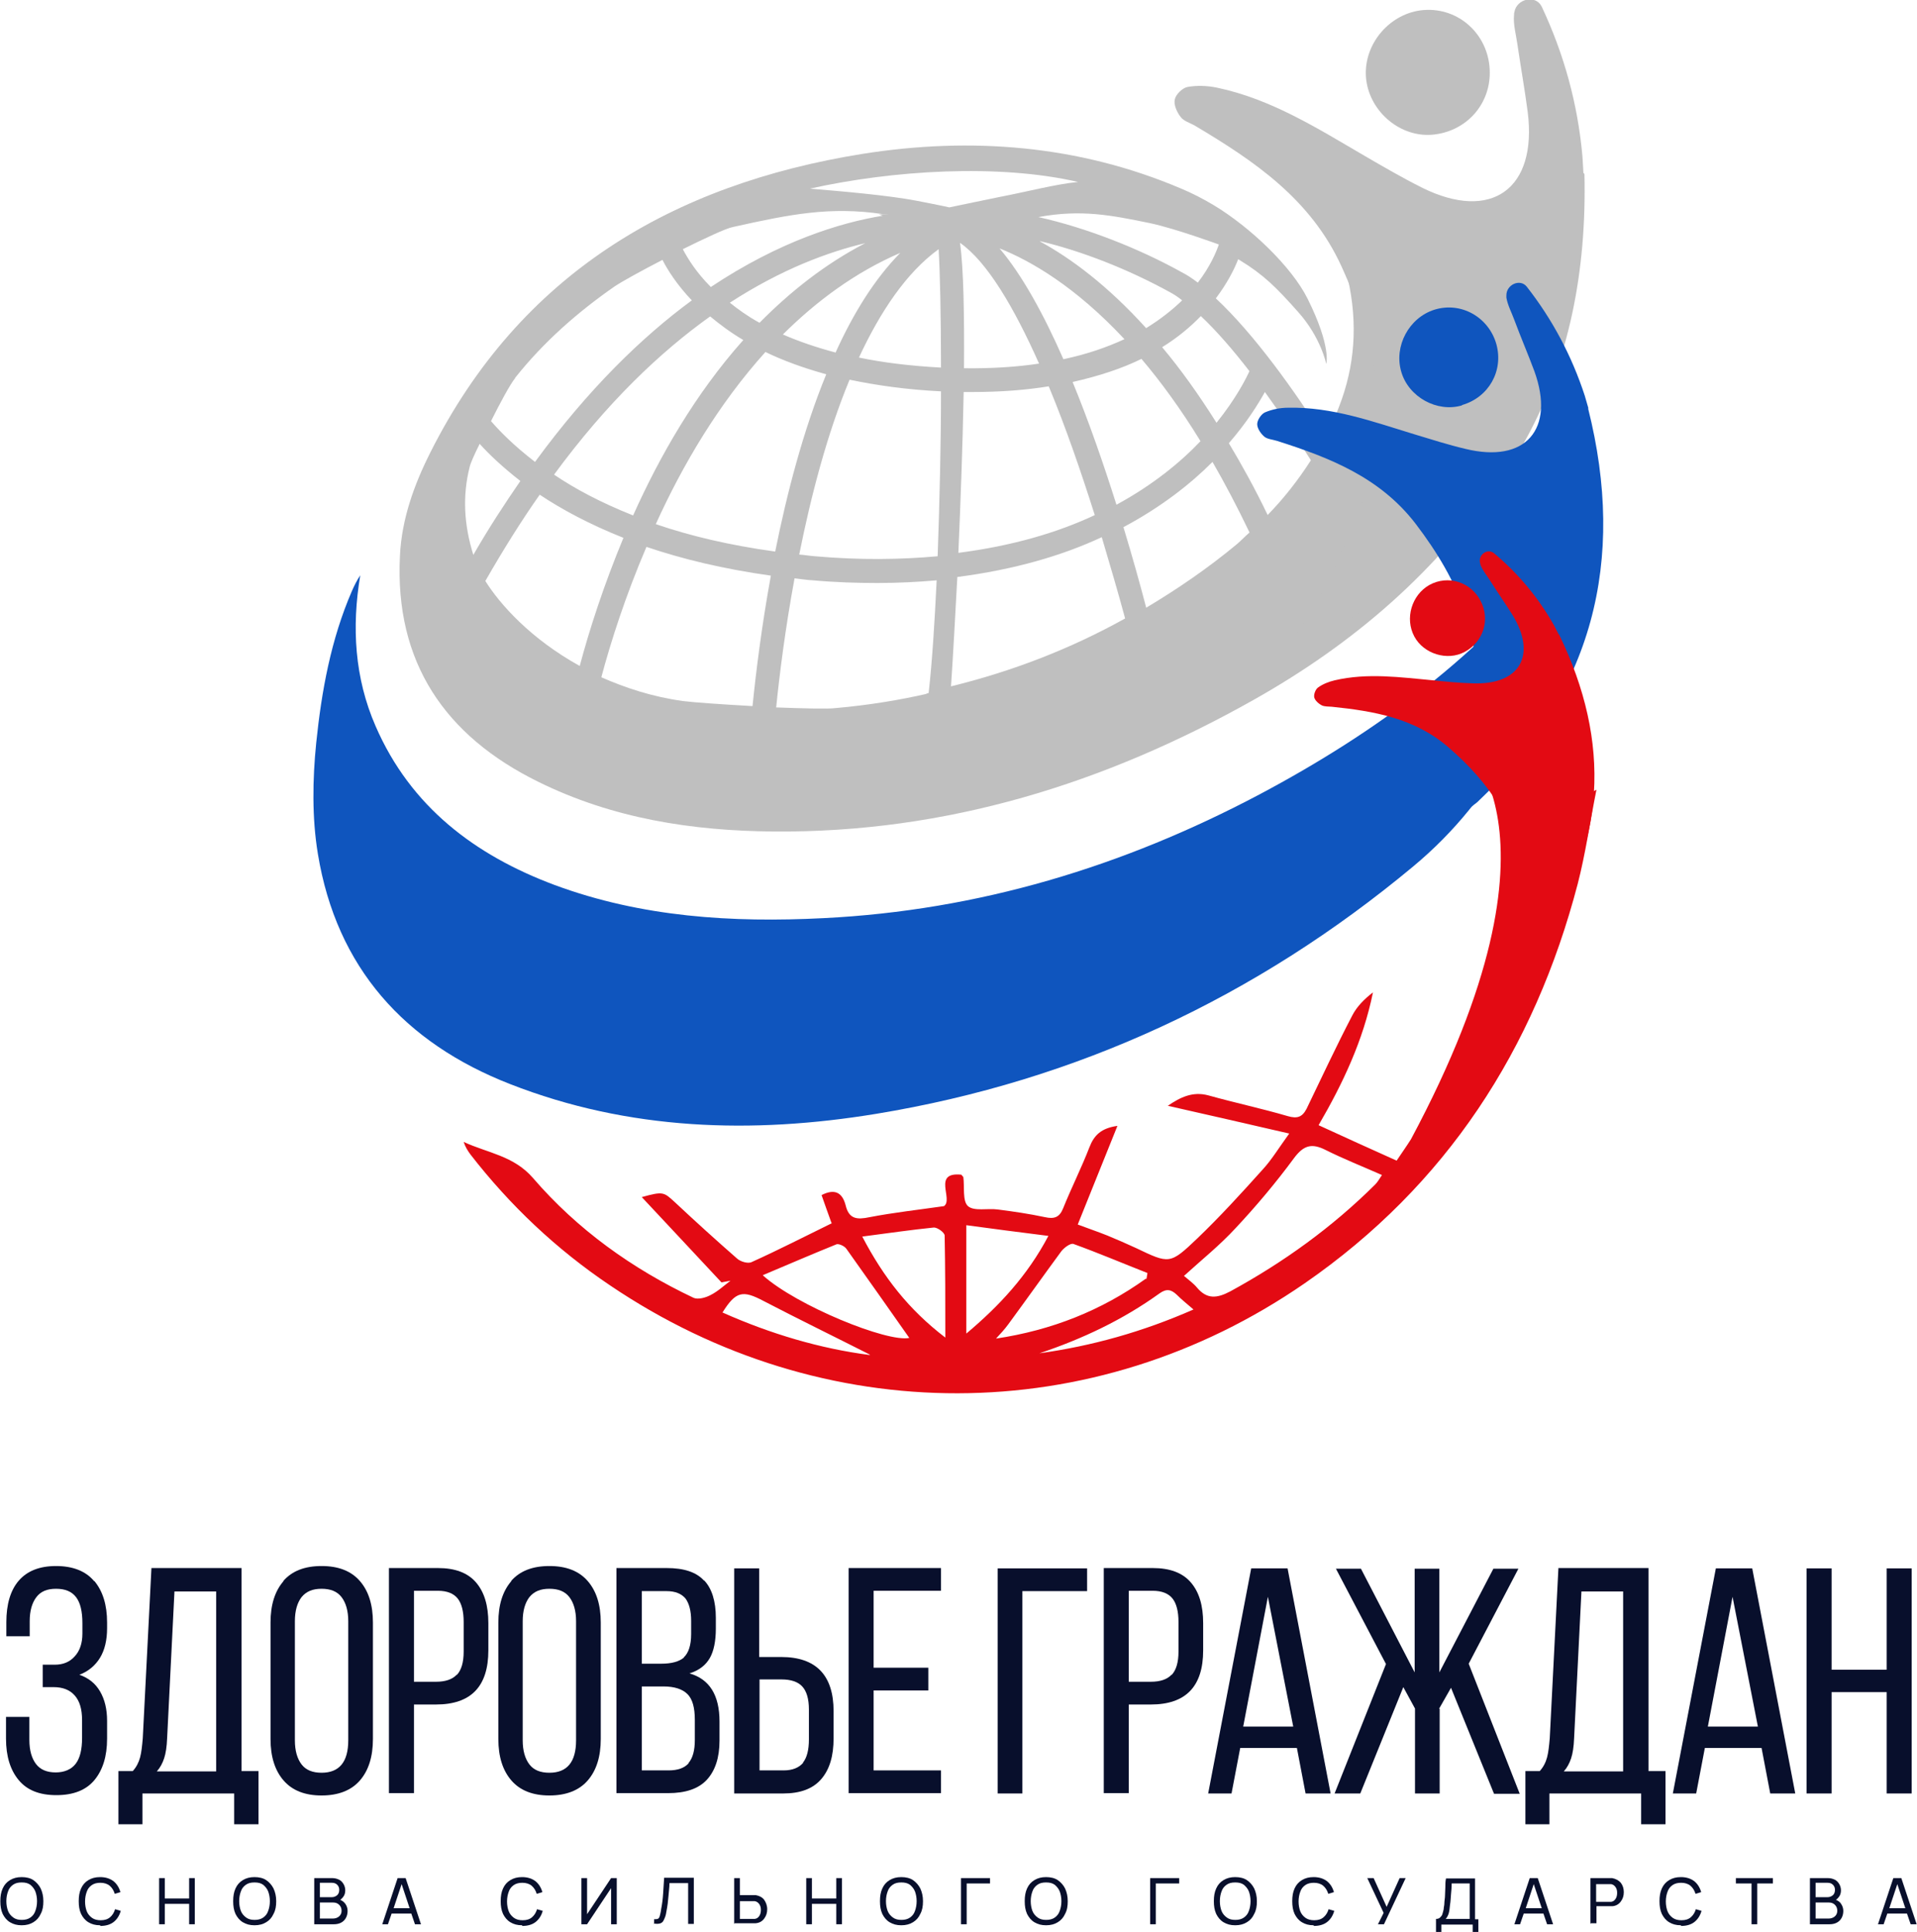 <svg width="132" height="133" viewBox="0 0 132 133" fill="none" xmlns="http://www.w3.org/2000/svg">
<g clip-path="url(#clip0_76_3722)">
<path d="M6.501 108.846C7.075 109.536 7.374 110.48 7.374 111.701V112.092C7.374 112.898 7.213 113.589 6.891 114.119C6.57 114.648 6.087 115.063 5.467 115.293C6.11 115.523 6.57 115.892 6.891 116.444C7.213 116.997 7.374 117.665 7.374 118.471V119.691C7.374 120.911 7.075 121.855 6.501 122.546C5.926 123.237 5.054 123.582 3.882 123.582C2.711 123.582 1.861 123.237 1.287 122.546C0.713 121.855 0.414 120.911 0.414 119.691V118.194H2.022V119.783C2.022 120.497 2.183 121.049 2.481 121.441C2.78 121.832 3.239 122.017 3.836 122.017C4.434 122.017 4.916 121.809 5.214 121.418C5.513 121.026 5.651 120.428 5.651 119.645V118.424C5.651 117.665 5.49 117.112 5.146 116.721C4.801 116.329 4.319 116.145 3.676 116.145H2.941V114.602H3.767C4.342 114.602 4.801 114.418 5.146 114.026C5.49 113.658 5.674 113.128 5.674 112.461V111.747C5.674 110.941 5.536 110.342 5.237 109.951C4.939 109.559 4.479 109.375 3.859 109.375C3.239 109.375 2.803 109.559 2.504 109.951C2.206 110.342 2.045 110.895 2.045 111.609V112.645H0.437V111.678C0.437 110.457 0.713 109.49 1.287 108.822C1.861 108.155 2.711 107.809 3.859 107.809C5.008 107.809 5.904 108.155 6.478 108.846H6.501Z" fill="#080F2C"/>
<path d="M16.124 123.467H9.808V125.586H8.154V121.924H9.142C9.395 121.648 9.555 121.326 9.647 120.98C9.739 120.635 9.785 120.198 9.831 119.668L10.428 107.948H16.63V121.924H17.801V125.586H16.124V123.467ZM11.301 121.049C11.186 121.395 11.025 121.694 10.796 121.948H14.884V109.559H12.013L11.508 119.668C11.485 120.244 11.416 120.704 11.301 121.049Z" fill="#080F2C"/>
<path d="M19.501 108.846C20.098 108.155 20.971 107.809 22.142 107.809C23.314 107.809 24.186 108.155 24.784 108.846C25.381 109.536 25.679 110.48 25.679 111.701V119.714C25.679 120.934 25.381 121.878 24.784 122.569C24.186 123.26 23.291 123.605 22.142 123.605C20.994 123.605 20.121 123.26 19.524 122.569C18.927 121.878 18.628 120.934 18.628 119.714V111.701C18.628 110.48 18.927 109.536 19.524 108.846H19.501ZM20.764 121.464C21.063 121.855 21.522 122.04 22.142 122.04C23.359 122.04 23.98 121.303 23.98 119.806V111.609C23.98 110.895 23.819 110.342 23.52 109.951C23.222 109.559 22.762 109.375 22.142 109.375C21.522 109.375 21.086 109.559 20.764 109.951C20.465 110.342 20.305 110.895 20.305 111.609V119.806C20.305 120.52 20.465 121.072 20.764 121.464Z" fill="#080F2C"/>
<path d="M32.777 108.938C33.351 109.605 33.627 110.526 33.627 111.747V113.612C33.627 116.099 32.432 117.342 30.021 117.342H28.505V123.444H26.782V107.948H30.159C31.33 107.948 32.203 108.27 32.777 108.938ZM31.468 115.293C31.766 114.971 31.927 114.441 31.927 113.704V111.655C31.927 110.941 31.789 110.388 31.514 110.043C31.238 109.698 30.779 109.513 30.159 109.513H28.505V115.776H30.021C30.664 115.776 31.146 115.615 31.445 115.293H31.468Z" fill="#080F2C"/>
<path d="M35.188 108.846C35.785 108.155 36.658 107.809 37.83 107.809C39.001 107.809 39.874 108.155 40.471 108.846C41.068 109.536 41.367 110.48 41.367 111.701V119.714C41.367 120.934 41.068 121.878 40.471 122.569C39.874 123.26 38.978 123.605 37.83 123.605C36.681 123.605 35.808 123.26 35.211 122.569C34.614 121.878 34.315 120.934 34.315 119.714V111.701C34.315 110.48 34.614 109.536 35.211 108.846H35.188ZM36.452 121.464C36.75 121.855 37.209 122.04 37.83 122.04C39.047 122.04 39.667 121.303 39.667 119.806V111.609C39.667 110.895 39.506 110.342 39.208 109.951C38.909 109.559 38.45 109.375 37.83 109.375C37.209 109.375 36.773 109.559 36.452 109.951C36.153 110.342 35.992 110.895 35.992 111.609V119.806C35.992 120.52 36.153 121.072 36.452 121.464Z" fill="#080F2C"/>
<path d="M48.487 108.799C49.015 109.352 49.291 110.227 49.291 111.378V112.115C49.291 112.967 49.153 113.658 48.877 114.142C48.602 114.625 48.142 114.994 47.476 115.201C48.855 115.592 49.544 116.698 49.544 118.517V119.829C49.544 121.003 49.245 121.901 48.671 122.523C48.096 123.145 47.201 123.444 46.006 123.444H42.446V107.948H45.914C47.086 107.948 47.936 108.224 48.464 108.799H48.487ZM47.086 114.096C47.407 113.796 47.591 113.267 47.591 112.484V111.586C47.591 110.895 47.453 110.388 47.201 110.043C46.925 109.721 46.512 109.536 45.892 109.536H44.192V114.533H45.524C46.236 114.533 46.764 114.395 47.109 114.096H47.086ZM47.407 121.372C47.706 121.026 47.844 120.497 47.844 119.783V118.401C47.844 117.549 47.683 116.974 47.339 116.628C46.994 116.283 46.443 116.099 45.685 116.099H44.192V121.878H46.029C46.672 121.878 47.132 121.717 47.431 121.372H47.407Z" fill="#080F2C"/>
<path d="M57.399 117.803V119.668C57.399 120.888 57.124 121.809 56.55 122.477C55.975 123.145 55.102 123.467 53.931 123.467H50.555V107.97H52.277V114.072H53.793C56.182 114.072 57.399 115.316 57.399 117.803ZM55.286 121.349C55.562 121.003 55.7 120.474 55.7 119.737V117.688C55.7 116.951 55.539 116.421 55.24 116.099C54.942 115.776 54.459 115.615 53.816 115.615H52.3V121.878H53.954C54.574 121.878 55.011 121.694 55.309 121.349H55.286Z" fill="#080F2C"/>
<path d="M63.922 116.375H60.155V121.878H64.795V123.444H58.433V107.948H64.795V109.513H60.155V114.809H63.922V116.352V116.375Z" fill="#080F2C"/>
<path d="M70.399 123.467H68.699V107.97H74.855V109.536H70.399V123.467Z" fill="#080F2C"/>
<path d="M81.998 108.938C82.572 109.605 82.847 110.526 82.847 111.747V113.612C82.847 116.099 81.653 117.342 79.242 117.342H77.726V123.444H76.003V107.948H79.379C80.551 107.948 81.424 108.27 81.998 108.938ZM80.689 115.293C80.987 114.971 81.148 114.441 81.148 113.704V111.655C81.148 110.941 81.01 110.388 80.734 110.043C80.459 109.698 79.999 109.513 79.379 109.513H77.726V115.776H79.242C79.885 115.776 80.367 115.615 80.665 115.293H80.689Z" fill="#080F2C"/>
<path d="M84.777 123.467H83.192L86.155 107.97H88.659L91.622 123.467H89.899L89.302 120.336H85.397L84.8 123.467H84.777ZM89.049 118.862L87.304 109.928L85.604 118.862H89.049Z" fill="#080F2C"/>
<path d="M99.132 117.619V123.467H97.433V117.619L96.629 116.145L93.666 123.467H91.897L95.435 114.556L91.989 107.994H93.712L97.41 115.132V107.994H99.11V115.132L102.83 107.994H104.553L101.131 114.533L104.645 123.49H102.876L99.913 116.191L99.087 117.642L99.132 117.619Z" fill="#080F2C"/>
<path d="M113.005 123.467H106.689V125.586H105.035V121.924H106.023C106.275 121.648 106.436 121.326 106.528 120.98C106.62 120.635 106.666 120.198 106.712 119.668L107.309 107.948H113.511V121.924H114.682V125.586H113.005V123.467ZM108.182 121.049C108.067 121.395 107.906 121.694 107.677 121.948H111.765V109.559H108.894L108.389 119.668C108.366 120.244 108.297 120.704 108.182 121.049Z" fill="#080F2C"/>
<path d="M116.772 123.467H115.188L118.15 107.97H120.654L123.617 123.467H121.894L121.297 120.336H117.392L116.795 123.467H116.772ZM121.044 118.862L119.299 109.928L117.599 118.862H121.044Z" fill="#080F2C"/>
<path d="M126.121 123.467H124.398V107.97H126.121V114.947H129.911V107.97H131.634V123.467H129.911V116.49H126.121V123.467Z" fill="#080F2C"/>
<path d="M1.493 132.54C1.172 132.54 0.919 132.47 0.69 132.332C0.46 132.194 0.299 131.987 0.184 131.757C0.069 131.503 0.023 131.227 0.023 130.882C0.023 130.536 0.069 130.26 0.184 130.007C0.299 129.753 0.46 129.569 0.69 129.431C0.919 129.293 1.172 129.224 1.493 129.224C1.815 129.224 2.091 129.293 2.297 129.431C2.504 129.569 2.688 129.776 2.803 130.007C2.917 130.26 2.986 130.536 2.986 130.882C2.986 131.227 2.94 131.503 2.803 131.757C2.688 132.01 2.527 132.194 2.297 132.332C2.068 132.47 1.815 132.54 1.493 132.54ZM1.493 132.171C1.723 132.171 1.93 132.125 2.091 132.01C2.251 131.895 2.366 131.757 2.435 131.549C2.504 131.365 2.55 131.135 2.55 130.882C2.55 130.628 2.504 130.398 2.435 130.214C2.366 130.03 2.228 129.868 2.091 129.753C1.93 129.638 1.746 129.592 1.493 129.592C1.241 129.592 1.057 129.638 0.896 129.753C0.735 129.868 0.621 130.007 0.552 130.214C0.483 130.398 0.437 130.628 0.437 130.882C0.437 131.135 0.483 131.365 0.552 131.549C0.621 131.734 0.758 131.895 0.919 132.01C1.08 132.125 1.264 132.171 1.516 132.171H1.493Z" fill="#080F2C"/>
<path d="M6.891 132.54C6.569 132.54 6.317 132.47 6.087 132.332C5.857 132.194 5.697 131.987 5.582 131.757C5.467 131.503 5.421 131.227 5.421 130.882C5.421 130.536 5.467 130.26 5.582 130.007C5.697 129.753 5.857 129.569 6.087 129.431C6.317 129.293 6.569 129.224 6.891 129.224C7.258 129.224 7.557 129.316 7.81 129.5C8.039 129.684 8.2 129.938 8.292 130.26L7.902 130.375C7.833 130.145 7.718 129.961 7.557 129.822C7.396 129.684 7.167 129.615 6.914 129.615C6.684 129.615 6.477 129.661 6.317 129.776C6.156 129.892 6.041 130.03 5.972 130.237C5.903 130.421 5.857 130.651 5.857 130.905C5.857 131.158 5.903 131.388 5.972 131.572C6.041 131.757 6.179 131.918 6.34 132.033C6.5 132.148 6.707 132.194 6.937 132.194C7.212 132.194 7.419 132.125 7.58 131.987C7.741 131.849 7.856 131.665 7.924 131.434L8.315 131.549C8.223 131.872 8.062 132.125 7.833 132.309C7.603 132.493 7.281 132.586 6.914 132.586L6.891 132.54Z" fill="#080F2C"/>
<path d="M10.956 132.47V129.293H11.347V130.697H13.023V129.293H13.414V132.47H13.023V131.066H11.347V132.47H10.956Z" fill="#080F2C"/>
<path d="M17.526 132.54C17.204 132.54 16.951 132.47 16.722 132.332C16.492 132.194 16.331 131.987 16.216 131.757C16.102 131.503 16.056 131.227 16.056 130.882C16.056 130.536 16.102 130.26 16.216 130.007C16.331 129.753 16.492 129.569 16.722 129.431C16.951 129.293 17.204 129.224 17.526 129.224C17.847 129.224 18.123 129.293 18.329 129.431C18.536 129.569 18.72 129.776 18.835 130.007C18.95 130.26 19.019 130.536 19.019 130.882C19.019 131.227 18.973 131.503 18.835 131.757C18.72 132.01 18.559 132.194 18.329 132.332C18.1 132.47 17.847 132.54 17.526 132.54ZM17.526 132.171C17.755 132.171 17.962 132.125 18.123 132.01C18.284 131.895 18.398 131.757 18.467 131.549C18.536 131.365 18.582 131.135 18.582 130.882C18.582 130.628 18.536 130.398 18.467 130.214C18.398 130.03 18.261 129.868 18.123 129.753C17.962 129.638 17.778 129.592 17.526 129.592C17.273 129.592 17.089 129.638 16.928 129.753C16.768 129.868 16.653 130.007 16.584 130.214C16.515 130.398 16.469 130.628 16.469 130.882C16.469 131.135 16.515 131.365 16.584 131.549C16.653 131.734 16.791 131.895 16.951 132.01C17.112 132.125 17.296 132.171 17.549 132.171H17.526Z" fill="#080F2C"/>
<path d="M21.637 132.47V129.293H22.877C23.061 129.293 23.221 129.339 23.359 129.408C23.497 129.477 23.589 129.592 23.658 129.707C23.727 129.822 23.773 129.984 23.773 130.122C23.773 130.26 23.75 130.398 23.681 130.513C23.612 130.628 23.52 130.72 23.428 130.79C23.589 130.859 23.704 130.951 23.796 131.089C23.888 131.227 23.934 131.388 23.934 131.549C23.934 131.826 23.842 132.056 23.681 132.217C23.52 132.378 23.291 132.47 22.992 132.47H21.637ZM22.027 130.605H22.854C22.992 130.605 23.107 130.559 23.221 130.467C23.313 130.375 23.359 130.26 23.359 130.099C23.359 129.961 23.313 129.845 23.221 129.753C23.13 129.661 23.015 129.615 22.854 129.615H22.027V130.582V130.605ZM22.027 132.079H22.9C23.084 132.079 23.221 132.033 23.336 131.941C23.451 131.849 23.52 131.711 23.52 131.549C23.52 131.388 23.474 131.25 23.359 131.135C23.244 131.02 23.107 130.974 22.946 130.974H22.027V132.079Z" fill="#080F2C"/>
<path d="M26.323 132.47L27.379 129.293H27.931L28.987 132.47H28.574L28.321 131.734H26.966L26.713 132.47H26.3H26.323ZM27.104 131.365H28.206L27.655 129.707L27.104 131.365Z" fill="#080F2C"/>
<path d="M35.947 132.54C35.625 132.54 35.372 132.47 35.143 132.332C34.913 132.194 34.752 131.987 34.637 131.757C34.523 131.503 34.477 131.227 34.477 130.882C34.477 130.536 34.523 130.26 34.637 130.007C34.752 129.753 34.913 129.569 35.143 129.431C35.372 129.293 35.625 129.224 35.947 129.224C36.314 129.224 36.613 129.316 36.865 129.5C37.095 129.684 37.256 129.938 37.348 130.26L36.957 130.375C36.888 130.145 36.773 129.961 36.613 129.822C36.452 129.684 36.222 129.615 35.969 129.615C35.74 129.615 35.533 129.661 35.372 129.776C35.212 129.892 35.097 130.03 35.028 130.237C34.959 130.421 34.913 130.651 34.913 130.905C34.913 131.158 34.959 131.388 35.028 131.572C35.097 131.757 35.234 131.918 35.395 132.033C35.556 132.148 35.763 132.194 35.992 132.194C36.268 132.194 36.475 132.125 36.636 131.987C36.796 131.849 36.911 131.665 36.98 131.434L37.371 131.549C37.279 131.872 37.118 132.125 36.888 132.309C36.659 132.493 36.337 132.586 35.969 132.586L35.947 132.54Z" fill="#080F2C"/>
<path d="M42.469 132.47H42.078V129.984L40.425 132.47H40.034V129.293H40.425V131.78L42.078 129.293H42.469V132.47Z" fill="#080F2C"/>
<path d="M45.041 132.47V132.125C45.041 132.125 45.225 132.125 45.294 132.102C45.34 132.079 45.409 132.01 45.432 131.895C45.455 131.803 45.501 131.641 45.524 131.434C45.593 131.089 45.639 130.72 45.662 130.352C45.685 129.984 45.708 129.615 45.731 129.27H47.775V132.447H47.384V129.638H46.098C46.098 129.915 46.052 130.214 46.029 130.536C46.006 130.859 45.96 131.227 45.891 131.572C45.868 131.711 45.845 131.849 45.8 131.964C45.754 132.079 45.708 132.194 45.662 132.263C45.593 132.355 45.524 132.401 45.409 132.424C45.294 132.447 45.179 132.447 45.019 132.424L45.041 132.47Z" fill="#080F2C"/>
<path d="M50.554 132.47V129.293H50.945V130.467H51.818C51.818 130.467 51.886 130.467 51.932 130.467C51.978 130.467 52.024 130.467 52.047 130.467C52.3 130.513 52.507 130.628 52.621 130.79C52.736 130.951 52.828 131.181 52.828 131.434C52.828 131.688 52.759 131.895 52.621 132.079C52.484 132.263 52.3 132.378 52.024 132.401C51.978 132.401 51.932 132.401 51.909 132.401C51.863 132.401 51.84 132.401 51.794 132.401H50.531L50.554 132.47ZM50.945 132.102H51.794C51.794 132.102 51.863 132.102 51.886 132.102C51.932 132.102 51.955 132.102 51.978 132.102C52.139 132.079 52.231 131.987 52.3 131.872C52.369 131.757 52.392 131.618 52.392 131.48C52.392 131.342 52.369 131.227 52.3 131.112C52.231 130.997 52.116 130.905 51.978 130.882C51.955 130.882 51.909 130.882 51.886 130.882C51.84 130.882 51.818 130.882 51.794 130.882H50.945V132.148V132.102Z" fill="#080F2C"/>
<path d="M55.516 132.47V129.293H55.906V130.697H57.583V129.293H57.973V132.47H57.583V131.066H55.906V132.47H55.516Z" fill="#080F2C"/>
<path d="M62.062 132.54C61.74 132.54 61.488 132.47 61.258 132.332C61.028 132.194 60.867 131.987 60.753 131.757C60.638 131.503 60.592 131.227 60.592 130.882C60.592 130.536 60.638 130.26 60.753 130.007C60.867 129.753 61.028 129.569 61.258 129.431C61.488 129.293 61.74 129.224 62.062 129.224C62.383 129.224 62.659 129.293 62.866 129.431C63.072 129.569 63.256 129.776 63.371 130.007C63.486 130.26 63.555 130.536 63.555 130.882C63.555 131.227 63.509 131.503 63.371 131.757C63.256 132.01 63.095 132.194 62.866 132.332C62.636 132.47 62.383 132.54 62.062 132.54ZM62.062 132.171C62.291 132.171 62.498 132.125 62.659 132.01C62.82 131.895 62.935 131.757 63.004 131.549C63.072 131.365 63.118 131.135 63.118 130.882C63.118 130.628 63.072 130.398 63.004 130.214C62.935 130.03 62.797 129.868 62.659 129.753C62.498 129.638 62.314 129.592 62.062 129.592C61.809 129.592 61.625 129.638 61.465 129.753C61.304 129.868 61.189 130.007 61.12 130.214C61.051 130.398 61.005 130.628 61.005 130.882C61.005 131.135 61.051 131.365 61.12 131.549C61.189 131.734 61.327 131.895 61.488 132.01C61.648 132.125 61.832 132.171 62.085 132.171H62.062Z" fill="#080F2C"/>
<path d="M66.173 132.47V129.293H68.171V129.661H66.563V132.47H66.173Z" fill="#080F2C"/>
<path d="M72.03 132.54C71.708 132.54 71.455 132.47 71.226 132.332C70.996 132.194 70.835 131.987 70.72 131.757C70.606 131.503 70.56 131.227 70.56 130.882C70.56 130.536 70.606 130.26 70.72 130.007C70.835 129.753 70.996 129.569 71.226 129.431C71.455 129.293 71.708 129.224 72.03 129.224C72.351 129.224 72.627 129.293 72.834 129.431C73.04 129.569 73.224 129.776 73.339 130.007C73.454 130.26 73.522 130.536 73.522 130.882C73.522 131.227 73.477 131.503 73.339 131.757C73.224 132.01 73.063 132.194 72.834 132.332C72.604 132.47 72.351 132.54 72.03 132.54ZM72.03 132.171C72.259 132.171 72.466 132.125 72.627 132.01C72.787 131.895 72.902 131.757 72.971 131.549C73.04 131.365 73.086 131.135 73.086 130.882C73.086 130.628 73.04 130.398 72.971 130.214C72.902 130.03 72.765 129.868 72.627 129.753C72.466 129.638 72.282 129.592 72.03 129.592C71.777 129.592 71.593 129.638 71.432 129.753C71.272 129.868 71.157 130.007 71.088 130.214C71.019 130.398 70.973 130.628 70.973 130.882C70.973 131.135 71.019 131.365 71.088 131.549C71.157 131.734 71.295 131.895 71.455 132.01C71.616 132.125 71.8 132.171 72.052 132.171H72.03Z" fill="#080F2C"/>
<path d="M79.196 132.47V129.293H81.195V129.661H79.587V132.47H79.196Z" fill="#080F2C"/>
<path d="M85.053 132.54C84.731 132.54 84.479 132.47 84.249 132.332C84.019 132.194 83.859 131.987 83.744 131.757C83.629 131.503 83.583 131.227 83.583 130.882C83.583 130.536 83.629 130.26 83.744 130.007C83.859 129.753 84.019 129.569 84.249 129.431C84.479 129.293 84.731 129.224 85.053 129.224C85.374 129.224 85.65 129.293 85.857 129.431C86.064 129.569 86.247 129.776 86.362 130.007C86.477 130.26 86.546 130.536 86.546 130.882C86.546 131.227 86.5 131.503 86.362 131.757C86.247 132.01 86.087 132.194 85.857 132.332C85.627 132.47 85.374 132.54 85.053 132.54ZM85.053 132.171C85.283 132.171 85.489 132.125 85.65 132.01C85.811 131.895 85.926 131.757 85.995 131.549C86.064 131.365 86.109 131.135 86.109 130.882C86.109 130.628 86.064 130.398 85.995 130.214C85.926 130.03 85.788 129.868 85.65 129.753C85.489 129.638 85.306 129.592 85.053 129.592C84.8 129.592 84.617 129.638 84.456 129.753C84.295 129.868 84.18 130.007 84.111 130.214C84.042 130.398 83.996 130.628 83.996 130.882C83.996 131.135 84.042 131.365 84.111 131.549C84.18 131.734 84.318 131.895 84.479 132.01C84.64 132.125 84.823 132.171 85.076 132.171H85.053Z" fill="#080F2C"/>
<path d="M90.451 132.54C90.129 132.54 89.876 132.47 89.647 132.332C89.417 132.194 89.256 131.987 89.141 131.757C89.026 131.503 88.981 131.227 88.981 130.882C88.981 130.536 89.026 130.26 89.141 130.007C89.256 129.753 89.417 129.569 89.647 129.431C89.876 129.293 90.129 129.224 90.451 129.224C90.818 129.224 91.117 129.316 91.369 129.5C91.599 129.684 91.76 129.938 91.852 130.26L91.461 130.375C91.392 130.145 91.277 129.961 91.117 129.822C90.956 129.684 90.726 129.615 90.473 129.615C90.244 129.615 90.037 129.661 89.876 129.776C89.716 129.892 89.601 130.03 89.532 130.237C89.463 130.421 89.417 130.651 89.417 130.905C89.417 131.158 89.463 131.388 89.532 131.572C89.601 131.757 89.738 131.918 89.899 132.033C90.06 132.148 90.267 132.194 90.496 132.194C90.772 132.194 90.979 132.125 91.139 131.987C91.3 131.849 91.415 131.665 91.484 131.434L91.874 131.549C91.783 131.872 91.622 132.125 91.392 132.309C91.162 132.493 90.841 132.586 90.473 132.586L90.451 132.54Z" fill="#080F2C"/>
<path d="M94.883 132.47L95.274 131.688L94.148 129.293H94.585L95.481 131.273L96.376 129.293H96.79L95.297 132.47H94.861H94.883Z" fill="#080F2C"/>
<path d="M98.879 133V132.102C98.994 132.102 99.086 132.079 99.155 132.01C99.224 131.941 99.293 131.872 99.316 131.78C99.339 131.688 99.385 131.573 99.408 131.434C99.408 131.296 99.454 131.181 99.454 131.043C99.454 130.859 99.5 130.674 99.5 130.49C99.5 130.306 99.522 130.122 99.522 129.938C99.522 129.753 99.522 129.523 99.569 129.316H101.567V132.125H101.796V133.023H101.406V132.494H99.247V133.023H98.856L98.879 133ZM99.569 132.102H101.199V129.661H99.959C99.959 129.915 99.936 130.168 99.913 130.398C99.89 130.628 99.89 130.882 99.844 131.135C99.821 131.388 99.798 131.572 99.752 131.734C99.706 131.872 99.637 132.01 99.546 132.102H99.569Z" fill="#080F2C"/>
<path d="M104.278 132.47L105.334 129.293H105.886L106.942 132.47H106.529L106.276 131.734H104.921L104.668 132.47H104.255H104.278ZM105.059 131.365H106.161L105.61 129.707L105.059 131.365Z" fill="#080F2C"/>
<path d="M109.515 132.47V129.293H110.778C110.778 129.293 110.847 129.293 110.893 129.293C110.939 129.293 110.985 129.293 111.008 129.293C111.26 129.339 111.467 129.454 111.605 129.615C111.743 129.799 111.811 130.007 111.811 130.26C111.811 130.513 111.743 130.72 111.605 130.905C111.467 131.089 111.283 131.204 111.031 131.227C110.985 131.227 110.939 131.227 110.916 131.227C110.893 131.227 110.847 131.227 110.801 131.227H109.928V132.401H109.538L109.515 132.47ZM109.905 130.928H110.755C110.755 130.928 110.824 130.928 110.847 130.928C110.893 130.928 110.916 130.928 110.939 130.928C111.099 130.905 111.191 130.813 111.26 130.697C111.329 130.582 111.352 130.444 111.352 130.306C111.352 130.168 111.329 130.053 111.26 129.938C111.191 129.822 111.077 129.73 110.939 129.707C110.916 129.707 110.87 129.707 110.847 129.707C110.801 129.707 110.778 129.707 110.755 129.707H109.905V130.974V130.928Z" fill="#080F2C"/>
<path d="M115.739 132.54C115.417 132.54 115.164 132.47 114.935 132.332C114.705 132.194 114.544 131.987 114.429 131.757C114.314 131.503 114.269 131.227 114.269 130.882C114.269 130.536 114.314 130.26 114.429 130.007C114.544 129.753 114.705 129.569 114.935 129.431C115.164 129.293 115.417 129.224 115.739 129.224C116.106 129.224 116.405 129.316 116.657 129.5C116.887 129.684 117.048 129.938 117.14 130.26L116.749 130.375C116.68 130.145 116.565 129.961 116.405 129.822C116.244 129.684 116.014 129.615 115.762 129.615C115.532 129.615 115.325 129.661 115.164 129.776C115.004 129.892 114.889 130.03 114.82 130.237C114.751 130.421 114.705 130.651 114.705 130.905C114.705 131.158 114.751 131.388 114.82 131.572C114.889 131.757 115.027 131.918 115.187 132.033C115.348 132.148 115.555 132.194 115.784 132.194C116.06 132.194 116.267 132.125 116.428 131.987C116.588 131.849 116.703 131.665 116.772 131.434L117.163 131.549C117.071 131.872 116.91 132.125 116.68 132.309C116.451 132.493 116.129 132.586 115.762 132.586L115.739 132.54Z" fill="#080F2C"/>
<path d="M120.608 132.47V129.661H119.528V129.293H122.078V129.661H120.998V132.47H120.608Z" fill="#080F2C"/>
<path d="M124.628 132.47V129.293H125.868C126.052 129.293 126.213 129.339 126.351 129.408C126.488 129.477 126.58 129.592 126.649 129.707C126.718 129.822 126.764 129.984 126.764 130.122C126.764 130.26 126.741 130.398 126.672 130.513C126.603 130.628 126.511 130.72 126.419 130.79C126.58 130.859 126.718 130.951 126.787 131.089C126.879 131.227 126.925 131.388 126.925 131.549C126.925 131.826 126.833 132.056 126.672 132.217C126.511 132.378 126.282 132.47 125.983 132.47H124.628ZM125.018 130.605H125.845C125.983 130.605 126.098 130.559 126.213 130.467C126.305 130.375 126.351 130.26 126.351 130.099C126.351 129.961 126.305 129.845 126.213 129.753C126.121 129.661 126.006 129.615 125.845 129.615H125.018V130.582V130.605ZM125.018 132.079H125.891C126.075 132.079 126.213 132.033 126.328 131.941C126.442 131.849 126.511 131.711 126.511 131.549C126.511 131.388 126.465 131.25 126.351 131.135C126.236 131.02 126.098 130.974 125.937 130.974H125.018V132.079Z" fill="#080F2C"/>
<path d="M129.313 132.47L130.37 129.293H130.921L131.977 132.47H131.564L131.311 131.734H129.956L129.703 132.47H129.29H129.313ZM130.094 131.365H131.196L130.645 129.707L130.094 131.365Z" fill="#080F2C"/>
<path d="M108.71 28.714C109.652 34.263 110.938 36.589 108.71 41.724C105.632 48.816 103.174 54.78 97.294 59.661C86.499 68.641 74.188 74.398 60.338 76.678C51.794 78.082 43.296 77.829 35.119 74.628C27.861 71.796 23.175 66.615 21.889 58.786C21.476 56.299 21.521 53.651 21.774 51.142C22.142 47.572 22.785 44.026 24.232 40.688C24.392 40.319 24.576 39.951 24.806 39.605C24.209 43.174 24.416 46.674 25.863 49.99C28.274 55.539 32.707 58.878 38.197 60.928C44.168 63.138 50.416 63.53 56.709 63.207C67.367 62.678 77.335 59.661 86.729 54.688C94.791 50.405 102.026 45.086 107.676 37.786C110.387 34.263 107.745 33.112 108.687 28.714H108.71Z" fill="#0F55BE"/>
<path d="M57.26 84.207C57.03 83.586 56.801 82.918 56.571 82.273C57.467 81.813 57.995 82.089 58.225 82.964C58.454 83.931 59.006 83.977 59.879 83.793C61.555 83.471 63.232 83.286 65 83.033C65.666 82.572 64.174 80.661 66.195 80.868C66.287 80.984 66.31 81.007 66.333 81.03C66.424 81.72 66.264 82.688 66.654 83.033C67.068 83.401 68.009 83.171 68.698 83.263C69.778 83.401 70.88 83.563 71.96 83.793C72.58 83.931 72.948 83.816 73.2 83.194C73.774 81.766 74.463 80.408 75.015 78.98C75.336 78.151 75.819 77.668 76.944 77.507C76.025 79.809 75.129 81.997 74.211 84.299C74.877 84.553 75.566 84.783 76.255 85.059C76.921 85.336 77.564 85.612 78.207 85.911C80.527 87.016 80.55 87.063 82.457 85.243C84.018 83.747 85.488 82.135 86.935 80.523C87.555 79.855 88.038 79.049 88.773 78.036C85.879 77.368 83.168 76.747 80.412 76.125C81.262 75.549 82.112 75.112 83.215 75.411C85.029 75.918 86.866 76.309 88.681 76.839C89.324 77.023 89.669 76.908 89.967 76.332C91.001 74.191 92.011 72.026 93.114 69.908C93.435 69.286 93.941 68.78 94.538 68.319C93.872 71.612 92.471 74.582 90.794 77.461C92.586 78.29 94.331 79.072 96.169 79.901C96.49 79.418 96.835 78.934 97.156 78.428C108.778 56.714 100.487 50.773 100.28 51.003C102.439 48.493 107.24 57.197 109.399 54.688C109.467 54.618 109.559 54.572 109.927 54.365C109.467 56.691 109.169 58.786 108.641 60.836C105.655 72.257 99.591 81.605 89.829 88.352C75.244 98.415 56.686 98.415 42.009 88.49C38.311 86.003 35.118 82.987 32.385 79.464C32.201 79.211 32.041 78.957 31.926 78.612C33.556 79.372 35.371 79.556 36.703 81.099C39.758 84.645 43.525 87.339 47.751 89.342C48.05 89.48 48.578 89.342 48.922 89.158C49.428 88.905 49.841 88.513 50.301 88.168C50.094 88.214 49.887 88.237 49.68 88.283C47.889 86.372 46.12 84.461 44.191 82.411C45.684 81.997 45.707 82.066 46.488 82.78C47.889 84.092 49.313 85.382 50.76 86.648C50.99 86.855 51.518 87.016 51.771 86.878C53.608 86.049 55.4 85.128 57.329 84.184L57.26 84.207ZM81.538 87.846C81.859 88.122 82.181 88.352 82.411 88.628C83.1 89.457 83.789 89.388 84.707 88.905C88.382 86.901 91.736 84.484 94.699 81.536C94.859 81.375 94.974 81.168 95.158 80.891C93.803 80.293 92.517 79.786 91.276 79.165C90.312 78.681 89.76 78.842 89.094 79.74C87.854 81.421 86.499 83.033 85.075 84.553C83.995 85.727 82.755 86.717 81.515 87.846H81.538ZM78.942 88.053C78.965 87.915 78.988 87.776 79.011 87.638C77.312 86.971 75.635 86.257 73.912 85.635C73.706 85.566 73.246 85.911 73.062 86.165C71.845 87.822 70.651 89.503 69.433 91.161C69.181 91.507 68.882 91.829 68.584 92.151C72.419 91.576 75.842 90.217 78.896 88.03L78.942 88.053ZM52.529 87.799C54.871 89.895 61.119 92.428 62.612 92.105C61.211 90.102 59.741 88.03 58.271 85.957C58.133 85.773 57.765 85.612 57.605 85.658C55.951 86.326 54.297 87.04 52.551 87.776L52.529 87.799ZM59.373 85.128C60.843 87.938 62.566 90.148 65.092 92.082C65.092 89.572 65.092 87.316 65.046 85.059C65.046 84.852 64.541 84.484 64.288 84.507C62.704 84.668 61.142 84.898 59.373 85.128ZM66.539 91.806C68.813 89.895 70.743 87.822 72.19 85.082C70.191 84.829 68.377 84.599 66.539 84.346V91.806ZM59.901 93.257C57.536 92.059 55.032 90.839 52.551 89.549C51.15 88.813 50.668 88.882 49.749 90.355C53.057 91.829 56.479 92.842 59.879 93.28L59.901 93.257ZM71.569 93.165C75.198 92.658 78.667 91.691 82.181 90.148C81.698 89.734 81.354 89.457 81.032 89.135C80.642 88.766 80.32 88.697 79.838 89.043C77.311 90.862 74.532 92.174 71.569 93.165Z" fill="#E30A13"/>
<path d="M103.358 30.648C101.107 27.401 98.558 24.454 95.664 21.783C94.722 20.908 93.757 20.056 92.816 19.204C93.505 22.29 93.298 25.191 92.195 28.023C91.92 28.76 91.552 29.451 91.185 30.119C89.164 26.941 86.385 23.026 83.72 20.54C84.501 19.503 84.983 18.559 85.259 17.846C85.305 17.869 85.374 17.915 85.374 17.915C87.028 18.928 87.877 19.78 89.393 21.484C90.955 23.234 91.323 25.053 91.323 25.053C91.323 25.053 91.69 23.878 90.037 20.563C88.934 18.352 86.086 15.635 83.559 14.115C82.824 13.678 82.066 13.286 81.285 12.964C74.234 9.971 66.815 9.418 59.397 10.592C46.304 12.688 35.808 18.859 29.629 31.155C28.504 33.388 27.654 35.76 27.539 38.27C27.172 45.592 30.64 50.658 37.048 53.813C42.17 56.346 47.637 57.197 53.287 57.244C65.162 57.336 76.072 53.951 86.339 48.171C93.206 44.303 99.04 39.306 103.427 32.675C103.932 31.892 103.932 31.362 103.404 30.602L103.358 30.648ZM87.28 35.438C86.407 33.619 85.512 32.007 84.616 30.51C85.856 29.082 86.637 27.816 87.097 26.987C88.268 28.599 89.347 30.234 90.266 31.684C89.393 33.043 88.406 34.309 87.28 35.461V35.438ZM86.04 25.536C85.81 26.043 85.121 27.424 83.766 29.105C82.503 27.102 81.263 25.375 80.022 23.901C81.102 23.234 81.975 22.497 82.687 21.76C83.789 22.796 84.938 24.132 86.04 25.559V25.536ZM65.989 38.086C66.149 34.471 66.287 30.556 66.356 26.987C66.563 26.987 66.769 26.987 66.976 26.987C68.928 26.987 70.651 26.849 72.213 26.596C73.384 29.405 74.441 32.49 75.383 35.461C72.833 36.658 69.732 37.579 65.966 38.063L65.989 38.086ZM75.865 36.98C76.462 38.984 77.013 40.872 77.473 42.576C73.706 44.671 69.709 46.214 65.483 47.25C65.621 45.27 65.759 42.645 65.92 39.721C69.847 39.214 73.155 38.247 75.865 36.98ZM64.633 17.178C64.725 18.698 64.794 21.691 64.794 25.306C62.681 25.191 60.798 24.961 59.144 24.615C60.614 21.461 62.405 18.767 64.633 17.155V17.178ZM66.103 16.717C67.964 18.007 69.824 21.161 71.547 25.03C70.031 25.26 68.308 25.375 66.379 25.352C66.402 21.691 66.356 18.536 66.103 16.717ZM68.791 17.086C70.996 17.961 74.05 19.734 77.427 23.349C76.232 23.901 74.854 24.385 73.224 24.73C71.891 21.691 70.398 18.951 68.814 17.086H68.791ZM71.616 16.602C74.441 17.27 77.656 18.513 80.619 20.148C80.872 20.286 81.148 20.471 81.4 20.678C80.734 21.323 79.93 21.967 78.92 22.589C76.255 19.642 73.729 17.776 71.616 16.625V16.602ZM57.536 24.27C56.158 23.901 54.964 23.487 53.907 23.026C56.227 20.724 58.891 18.744 61.992 17.408C60.223 19.204 58.753 21.576 57.536 24.27ZM52.299 22.221C51.495 21.783 50.829 21.299 50.255 20.839C53.838 18.513 57.054 17.339 59.58 16.74C56.824 18.168 54.412 20.079 52.299 22.221ZM51.174 23.418C47.889 27.102 45.432 31.385 43.594 35.484C41.389 34.609 39.575 33.642 38.151 32.675C41.803 27.701 45.478 24.224 48.9 21.783C49.566 22.336 50.301 22.888 51.197 23.418H51.174ZM52.736 24.247C53.93 24.823 55.308 25.329 56.893 25.767C55.308 29.635 54.183 33.964 53.379 37.971C50.209 37.533 47.499 36.888 45.156 36.082C46.993 32.03 49.474 27.816 52.713 24.224L52.736 24.247ZM58.478 26.135C60.338 26.526 62.428 26.826 64.794 26.941C64.794 30.487 64.702 34.447 64.564 38.293C62.038 38.523 59.236 38.569 56.112 38.293C55.745 38.27 55.4 38.201 55.032 38.178C55.836 34.171 56.939 29.911 58.501 26.135H58.478ZM73.867 26.296C75.704 25.882 77.289 25.352 78.598 24.707C79.93 26.273 81.308 28.161 82.664 30.372C81.285 31.823 79.379 33.388 76.876 34.747C76.003 31.984 74.992 29.059 73.867 26.319V26.296ZM83.927 16.832C83.743 17.362 83.33 18.352 82.48 19.457C82.112 19.181 81.745 18.928 81.377 18.744C78.437 17.109 74.808 15.681 71.501 14.944C74.464 14.392 76.577 14.829 79.172 15.359C80.918 15.727 83.927 16.832 83.927 16.832ZM74.234 12.527C72.741 12.665 70.628 13.217 68.928 13.54C68.676 13.586 65.368 14.277 65.368 14.277C65.368 14.277 64.886 14.161 63.094 13.816C61.165 13.447 57.995 13.171 55.767 12.987C61.464 11.72 68.745 11.26 74.234 12.527ZM60.798 14.737H61.28L60.522 14.76L60.775 14.852C57.812 15.336 53.654 16.625 48.946 19.757C47.958 18.767 47.384 17.846 47.017 17.155C48.555 16.395 49.979 15.727 50.439 15.635C54.458 14.737 57.169 14.207 60.775 14.737H60.798ZM35.463 26.02C37.439 23.533 39.781 21.484 42.331 19.711C42.813 19.388 44.145 18.651 45.615 17.892C46.006 18.651 46.649 19.642 47.637 20.678C44.191 23.211 40.493 26.803 36.841 31.799C35.371 30.671 34.384 29.658 33.81 28.99C34.453 27.701 35.142 26.434 35.463 26.043V26.02ZM32.592 38.201C31.949 36.128 31.834 34.148 32.34 32.145C32.386 31.915 32.661 31.293 33.029 30.556C33.672 31.27 34.59 32.145 35.831 33.112C34.751 34.678 33.649 36.359 32.592 38.201ZM33.419 39.997C34.659 37.832 35.9 35.852 37.163 34.056C38.679 35.069 40.608 36.105 42.928 37.026C41.55 40.342 40.562 43.428 39.919 45.846C36.543 43.98 34.43 41.609 33.419 39.997ZM41.412 46.605C42.055 44.188 43.066 41.033 44.513 37.648C46.948 38.477 49.796 39.168 53.08 39.628C52.437 43.151 52.047 46.329 51.817 48.609C49.75 48.494 47.752 48.355 47.039 48.263C44.88 47.964 43.043 47.342 41.412 46.628V46.605ZM53.448 48.678C53.677 46.421 54.068 43.29 54.711 39.813C55.124 39.859 55.538 39.928 55.974 39.951C57.513 40.089 59.006 40.135 60.407 40.135C61.808 40.135 63.209 40.066 64.496 39.951C64.358 42.783 64.197 45.454 63.944 47.711C63.875 47.711 63.806 47.757 63.738 47.78C62.038 48.171 59.879 48.54 57.536 48.747C57.008 48.816 55.331 48.77 53.448 48.701V48.678ZM78.92 41.816C78.506 40.227 77.978 38.339 77.358 36.29C79.953 34.908 81.975 33.319 83.49 31.799C84.34 33.273 85.19 34.885 86.04 36.658C85.741 36.911 85.466 37.211 85.167 37.464C83.169 39.122 81.079 40.55 78.92 41.839V41.816Z" fill="#BFBFBF"/>
<path d="M109.1 11.974C109.422 25.559 104.047 36.036 92.241 42.967C92.011 43.105 90.587 43.727 89.669 44.118C89.416 44.234 89.163 43.957 89.301 43.704C89.784 42.898 90.472 41.678 90.633 41.424C91.782 39.467 92.586 37.556 93.481 35.484C96.031 29.612 94.928 23.924 92.356 18.306C90.243 13.701 86.361 11.076 82.25 8.635C81.928 8.451 81.492 8.336 81.285 8.036C81.032 7.714 80.803 7.184 80.895 6.839C80.964 6.494 81.423 6.056 81.767 5.987C82.411 5.872 83.123 5.895 83.789 6.033C87.533 6.816 90.725 8.842 93.964 10.73C95.273 11.49 96.582 12.25 97.914 12.918C102.692 15.29 105.861 13.01 105.195 7.714C104.989 6.148 104.713 4.605 104.483 3.04C104.391 2.372 104.185 1.681 104.254 1.013C104.254 0.944 104.254 0.898 104.277 0.829C104.437 -0.092 105.747 -0.391 106.16 0.461C107.699 3.73 108.641 7.161 108.962 10.753C108.985 11.122 109.008 11.513 109.031 11.905L109.1 11.974Z" fill="#BFBFBF"/>
<path d="M98.535 9.28C96.284 9.418 94.216 7.553 94.056 5.296C93.895 2.994 95.732 0.875 98.029 0.691C100.441 0.507 102.462 2.349 102.577 4.79C102.692 7.184 100.923 9.119 98.535 9.28Z" fill="#BFBFBF"/>
<path d="M109.353 28.115C111.995 38.615 109.675 47.711 101.728 55.217C101.567 55.355 100.579 56.092 99.936 56.576C99.752 56.714 99.523 56.53 99.591 56.323C99.821 55.609 100.143 54.55 100.212 54.319C100.74 52.592 101.039 50.957 101.383 49.207C102.325 44.188 100.464 39.974 97.478 36.059C95.021 32.859 91.552 31.5 87.924 30.349C87.625 30.257 87.28 30.234 87.074 30.073C86.821 29.865 86.568 29.497 86.568 29.198C86.568 28.921 86.844 28.507 87.097 28.392C87.579 28.184 88.153 28.069 88.681 28.069C91.736 28 94.561 29.036 97.433 29.911C98.581 30.257 99.729 30.625 100.901 30.901C105.035 31.915 107.102 29.566 105.655 25.559C105.219 24.385 104.713 23.211 104.277 22.036C104.093 21.53 103.818 21.023 103.726 20.494C103.726 20.448 103.726 20.401 103.726 20.355C103.703 19.596 104.668 19.158 105.127 19.734C106.895 21.99 108.228 24.5 109.123 27.24C109.215 27.54 109.284 27.816 109.376 28.115H109.353Z" fill="#0F55BE"/>
<path d="M100.671 27.908C98.949 28.415 96.996 27.332 96.491 25.605C95.963 23.832 97.019 21.875 98.765 21.323C100.602 20.747 102.509 21.829 103.037 23.694C103.542 25.536 102.509 27.355 100.671 27.885V27.908Z" fill="#0F55BE"/>
<path d="M107.355 43.681C110.961 51.096 110.64 58.234 105.862 65.073C105.77 65.211 105.15 65.901 104.737 66.362C104.622 66.477 104.415 66.408 104.438 66.224C104.484 65.648 104.576 64.819 104.599 64.635C104.737 63.253 104.691 62.01 104.668 60.628C104.599 56.737 102.555 53.882 99.73 51.441C97.41 49.438 94.608 48.954 91.713 48.655C91.484 48.632 91.231 48.655 91.025 48.563C90.795 48.447 90.542 48.217 90.496 48.01C90.45 47.803 90.588 47.434 90.772 47.319C91.093 47.089 91.507 46.928 91.897 46.836C94.171 46.306 96.422 46.628 98.696 46.836C99.615 46.928 100.51 47.02 101.429 47.043C104.668 47.158 105.839 45.086 104.139 42.322C103.634 41.517 103.083 40.734 102.578 39.928C102.348 39.582 102.072 39.237 101.935 38.869C101.935 38.846 101.935 38.8 101.912 38.753C101.774 38.201 102.417 37.717 102.876 38.086C104.553 39.49 105.931 41.148 107.011 43.059C107.125 43.267 107.217 43.474 107.332 43.681H107.355Z" fill="#E30A13"/>
<path d="M100.855 44.878C99.66 45.523 98.03 45.017 97.387 43.819C96.721 42.576 97.203 40.964 98.42 40.273C99.707 39.559 101.291 40.066 101.957 41.378C102.623 42.668 102.141 44.188 100.855 44.878Z" fill="#E30A13"/>
</g>
<defs>
<clipPath id="clip0_76_3722">
<rect width="132" height="133" fill="white"/>
</clipPath>
</defs>
</svg>
